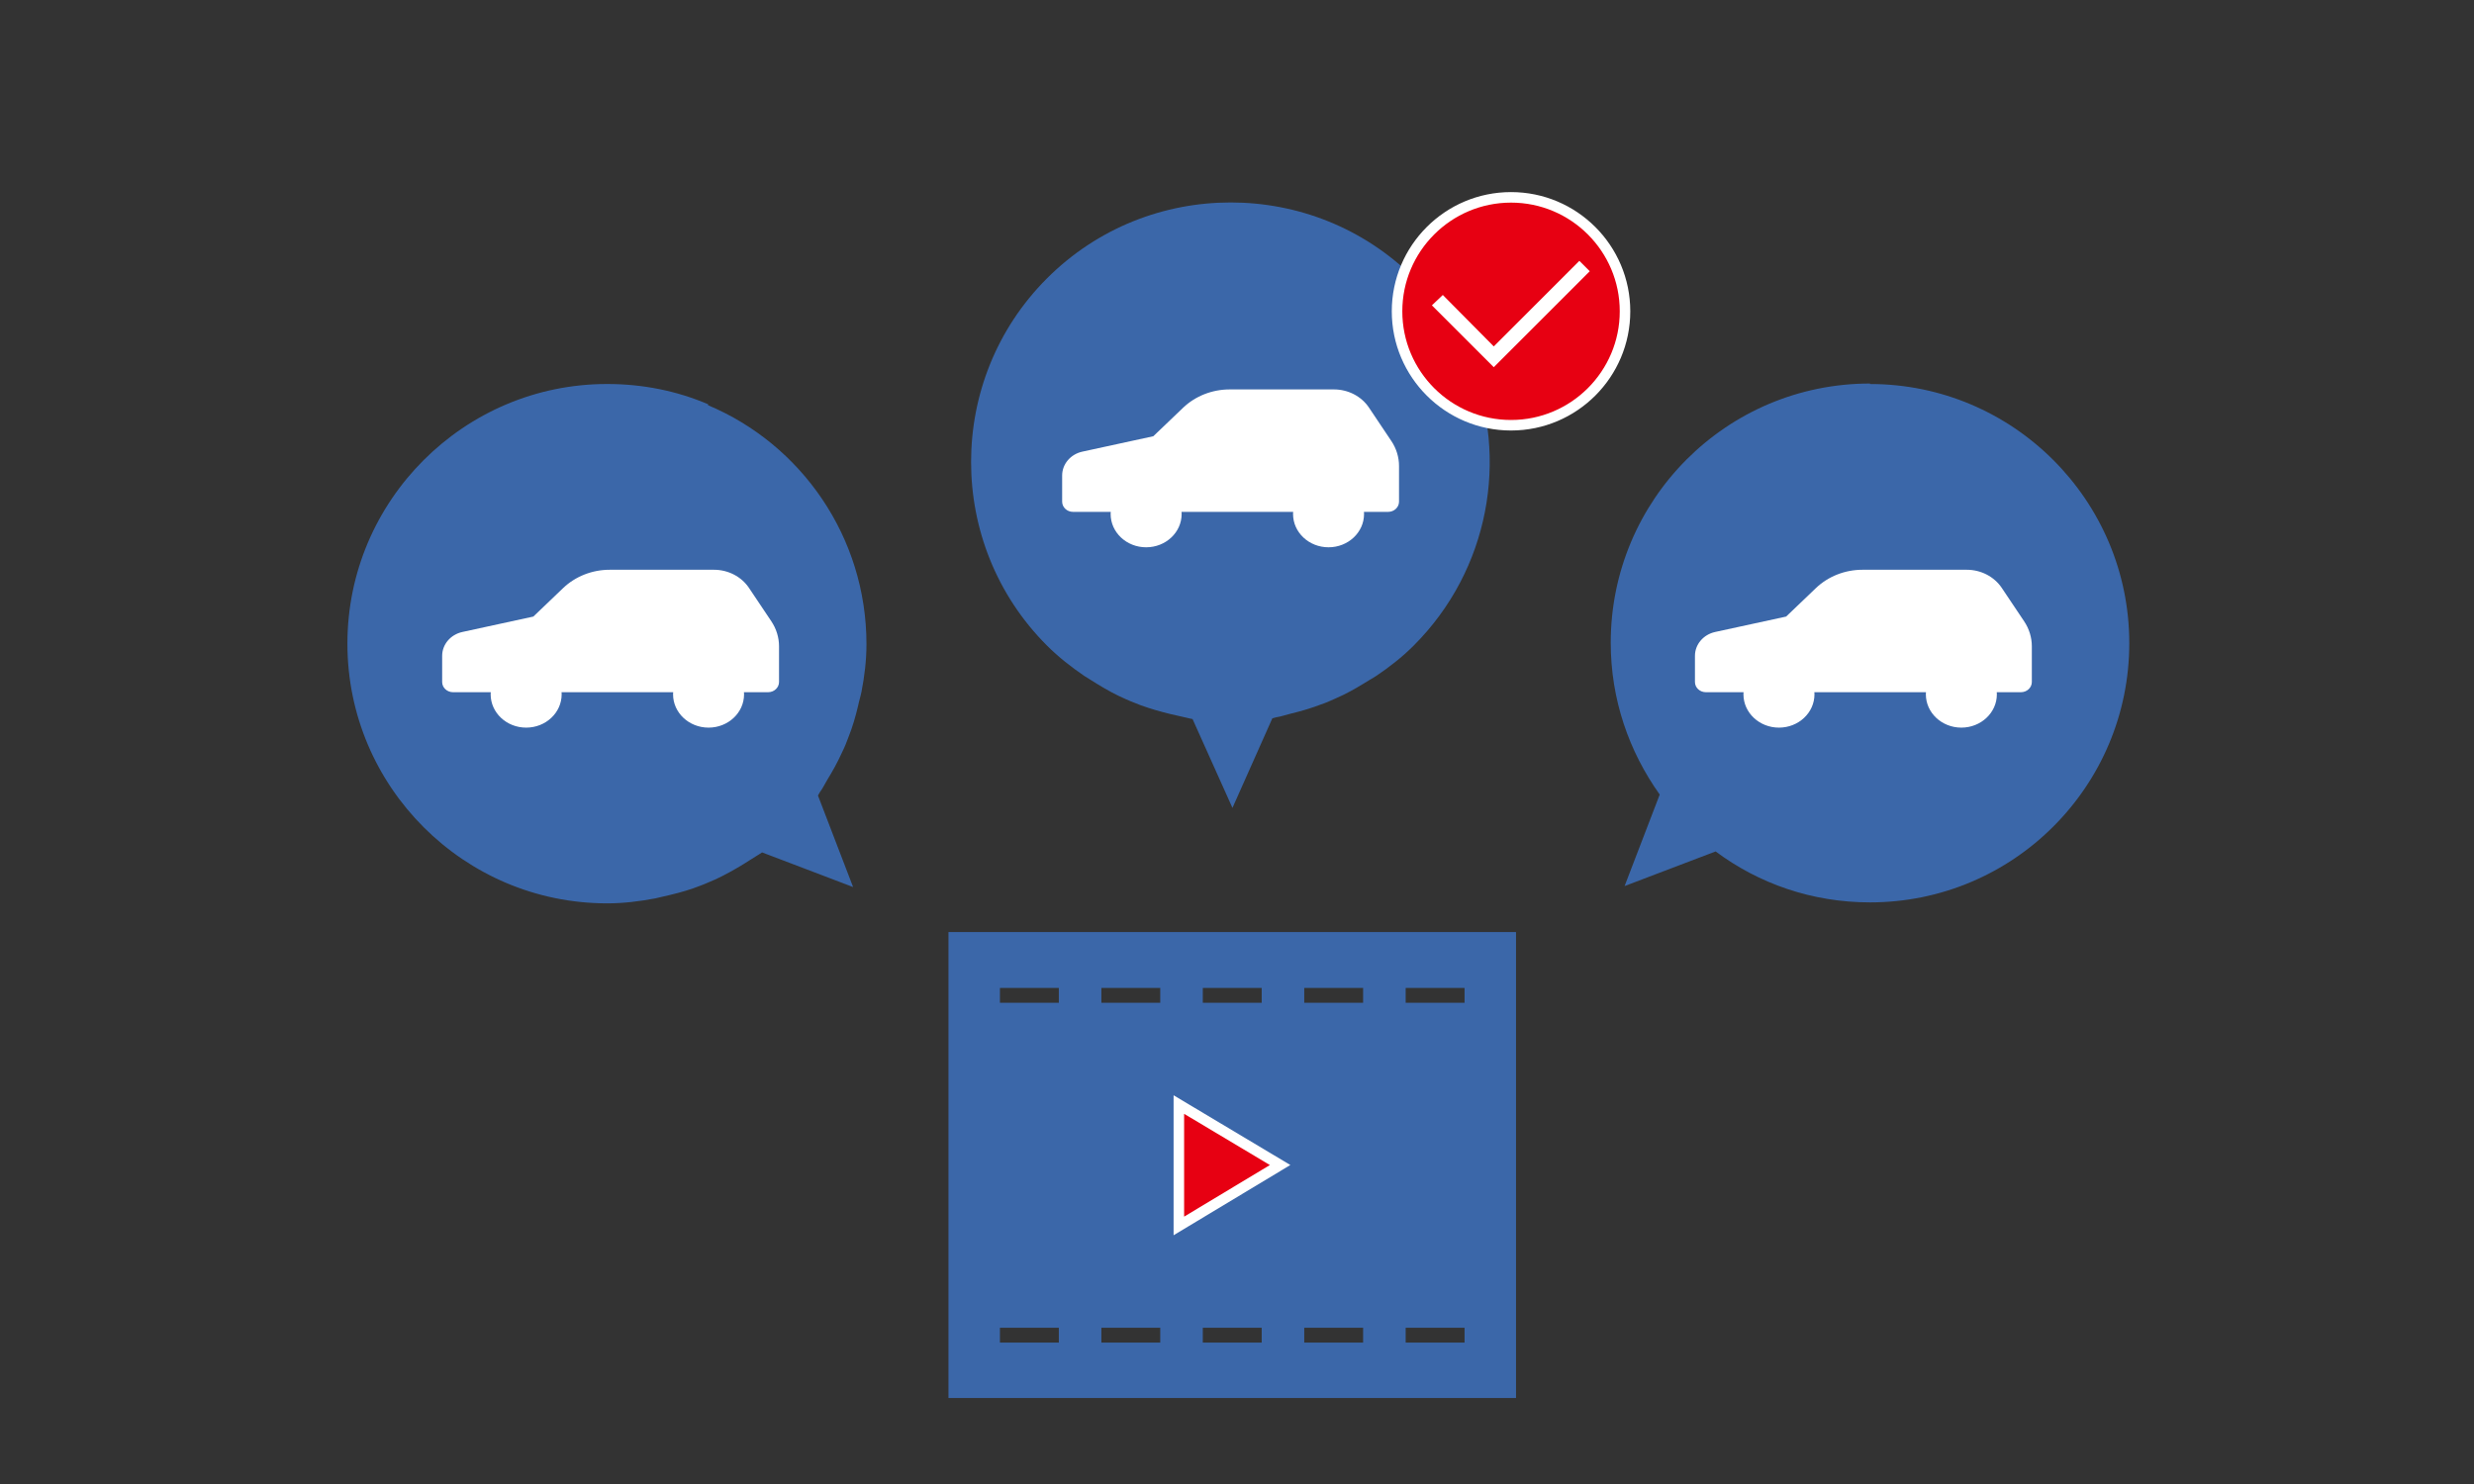 <svg fill="none" height="141" viewBox="0 0 235 141" width="235" xmlns="http://www.w3.org/2000/svg"><rect x="0" y="0" width="235" height="141" fill="#333333" stroke="none"/><g fill="#3b67a9"><path d="m67.263 38.411c-2.961-1.269-6.204-1.927-9.588-1.927-6.815 0-12.972 2.773-17.437 7.237s-7.238 10.621-7.238 17.436c0 6.814 2.773 12.971 7.238 17.436s10.622 7.238 17.437 7.238c1.551 0 3.055-.188 4.559-.47.47-.094.94-.235 1.41-.329.987-.235 1.974-.517 2.914-.893.517-.188.987-.423 1.457-.611.893-.423 1.739-.893 2.585-1.41.423-.282.846-.517 1.269-.799.141-.094.329-.188.517-.329l8.648 3.29-3.337-8.694s.141-.235.188-.329c.282-.376.47-.799.705-1.175.517-.846.987-1.692 1.41-2.632.235-.47.423-.94.611-1.457.376-.94.658-1.927.893-2.914.094-.47.235-.893.329-1.363.282-1.457.47-2.961.47-4.512 0-10.198-6.204-18.987-15.04-22.7z"/><path d="m177.628 36.44c-13.63 0-24.628 11.044-24.628 24.626 0 5.405 1.739 10.339 4.653 14.428l-3.337 8.694 8.648-3.29c4.089 3.055 9.165 4.841 14.664 4.841 13.63 0 24.628-11.044 24.628-24.626 0-13.582-11.045-24.626-24.628-24.626z"/><path d="m90.094 88.557v44.271h53.909v-44.271zm10.481 39.007h-5.593v-1.41h5.593zm0-32.287h-5.593v-1.41h5.593zm9.635 32.287h-5.593v-1.41h5.593zm0-32.287h-5.593v-1.41h5.593zm9.635 32.287h-5.593v-1.41h5.593zm0-32.287h-5.593v-1.41h5.593zm9.635 32.287h-5.593v-1.41h5.593zm0-32.287h-5.593v-1.41h5.593zm9.635 32.287h-5.593v-1.41h5.593zm0-32.287h-5.593v-1.41h5.593z"/></g><path d="m121.595 110.693-9.618 5.788v-11.535z" fill="#e70012" stroke="#fff"/><path d="m73.269 59.033-2.126-3.175c-.719-1.073-1.976-1.724-3.326-1.724h-9.902c-1.665 0-3.262.629-4.428 1.744l-2.826 2.704-6.74 1.464c-1.125.245-1.921 1.185-1.921 2.268v2.484c0 .535.463.97 1.034.97h3.583c-.004.067-.011.133-.011.201 0 1.748 1.51 3.165 3.373 3.165s3.372-1.417 3.372-3.165c0-.067-.007-.134-.011-.201h10.604c-.004.067-.011.133-.011.201 0 1.748 1.51 3.165 3.372 3.165s3.372-1.417 3.372-3.165c0-.067-.006-.134-.011-.201h2.299c.571 0 1.034-.435 1.034-.97v-3.39c0-.84-.253-1.663-.73-2.375z" fill="#fff"/><path d="m192.269 59.033-2.126-3.175c-.72-1.073-1.976-1.724-3.326-1.724h-9.902c-1.666 0-3.262.629-4.428 1.744l-2.826 2.704-6.74 1.464c-1.125.245-1.921 1.185-1.921 2.268v2.484c0 .535.463.97 1.034.97h3.583c-.004.067-.011.133-.011.201 0 1.748 1.511 3.165 3.374 3.165s3.372-1.417 3.372-3.165c0-.067-.007-.134-.011-.201h10.603c-.004.067-.011.133-.011.201 0 1.748 1.511 3.165 3.372 3.165 1.862 0 3.373-1.417 3.373-3.165 0-.067-.006-.134-.011-.201h2.299c.571 0 1.034-.435 1.034-.97v-3.39c0-.84-.253-1.663-.73-2.375z" fill="#fff"/><path d="m139.764 34.59c-1.197-2.991-3.025-5.749-5.418-8.142-4.819-4.819-11.133-7.212-17.447-7.212s-12.629 2.392-17.447 7.211c-4.819 4.819-7.211 11.133-7.211 17.447 0 6.314 2.393 12.629 7.212 17.448 1.097 1.097 2.293 2.027 3.556 2.891.399.266.831.498 1.23.764.864.532 1.761 1.03 2.691 1.429.499.233.997.399 1.463.598.93.332 1.861.598 2.825.831.498.1.963.233 1.462.332.166.033.365.1.598.133l3.789 8.441 3.788-8.508s.266-.066.366-.1c.465-.067.897-.233 1.329-.332.964-.233 1.894-.498 2.858-.864.498-.166.964-.365 1.462-.598.931-.399 1.828-.897 2.692-1.429.399-.266.798-.465 1.196-.731 1.23-.831 2.426-1.761 3.523-2.858 7.211-7.211 9.039-17.812 5.416-26.686z" fill="#3b67a9"/><path d="m132.159 41.899-2.126-3.175c-.719-1.073-1.975-1.724-3.326-1.724h-9.902c-1.665 0-3.261.629-4.428 1.744l-2.826 2.704-6.739 1.464c-1.126.245-1.921 1.185-1.921 2.268v2.484c0 .535.463.97 1.033.97h3.584c-.005.067-.011.133-.011.201 0 1.748 1.51 3.165 3.373 3.165s3.372-1.417 3.372-3.165c0-.067-.006-.134-.011-.201h10.604c-.004.067-.011.133-.011.201 0 1.748 1.51 3.165 3.372 3.165s3.372-1.417 3.372-3.165c0-.067-.005-.134-.01-.201h2.299c.571 0 1.034-.435 1.034-.97v-3.39c0-.84-.253-1.663-.73-2.375z" fill="#fff"/><path d="m143.53 18.751c5.975 0 10.827 4.852 10.827 10.826 0 5.974-4.852 10.826-10.827 10.826-5.975 0-10.827-4.852-10.827-10.826 0-5.974 4.852-10.826 10.827-10.826z" fill="#e70012" stroke="#fff"/><path d="m150.301 25.77-8.41 8.411-5.161-5.16.309-.294 4.496 4.539.354.357 8.132-8.133z" fill="#fff" stroke="#fff"/></svg>